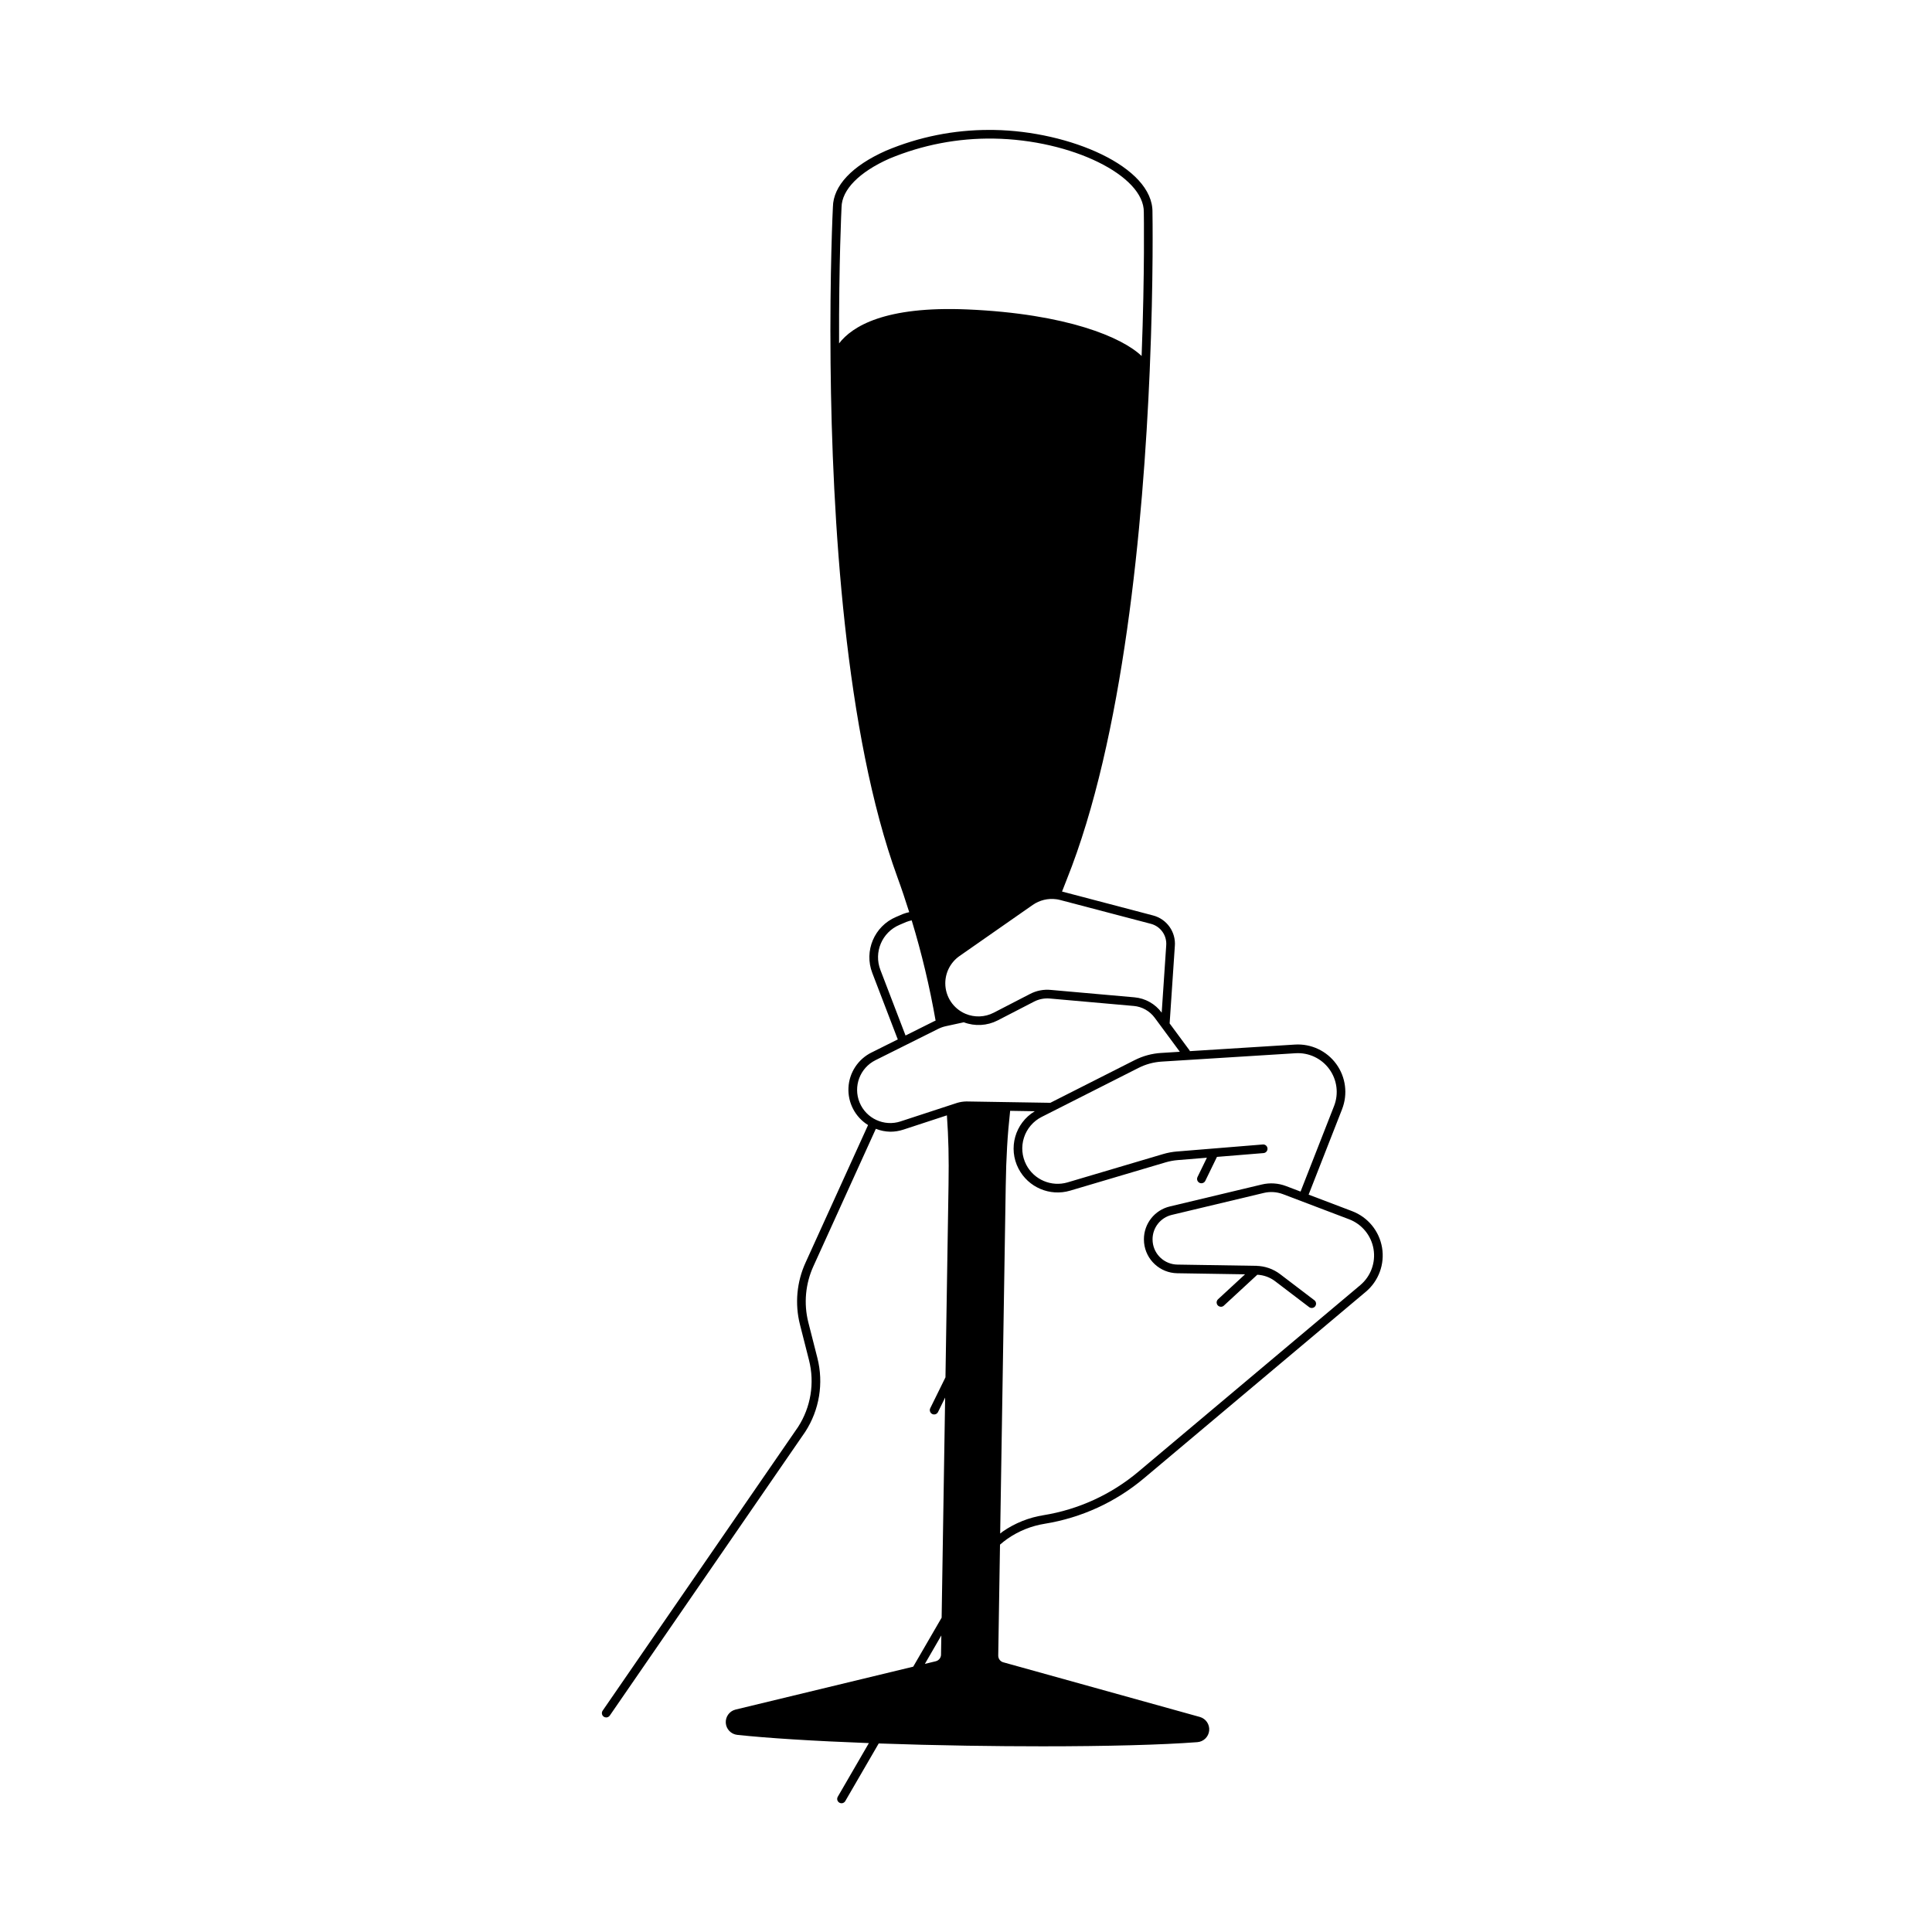 <?xml version="1.0" encoding="UTF-8"?>
<!-- Uploaded to: SVG Find, www.svgrepo.com, Generator: SVG Find Mixer Tools -->
<svg fill="#000000" width="800px" height="800px" version="1.1" viewBox="144 144 512 512" xmlns="http://www.w3.org/2000/svg">
 <path d="m502.33 464.97-11.531-4.379 8.867-22.641h-0.004c1.566-3.996 0.984-8.516-1.543-11.984-2.527-3.469-6.648-5.41-10.934-5.144l-27.867 1.742c-0.027-0.051-0.004-0.109-0.039-0.156l-5.312-7.188 1.375-20.469h0.004c0.316-3.758-2.121-7.195-5.769-8.145l-24.008-6.309-0.117-0.023c0.395-1.043 0.801-2.082 1.219-3.117 15.066-37.551 20.289-94.168 22.023-135.05l-0.012-0.035 0.012-0.027c1.031-24.367 0.727-41.668 0.723-41.801 0.188-12.098-22.023-21.492-42.008-21.805-0.367-0.004-0.738-0.012-1.113-0.012v0.004c-9.449-0.035-18.809 1.84-27.516 5.512-8.973 3.981-13.965 9.289-14.051 14.906-0.012 0.172-0.859 17.254-0.621 41.422l0.004 0.004-0.004 0.004c0.402 41.066 3.805 98.02 17.707 136.17 1.098 2.996 2.129 6.086 3.137 9.281v0.004c-0.566 0.117-1.125 0.281-1.664 0.488l-1.836 0.789v-0.004c-5.758 2.449-8.535 9.023-6.277 14.859l6.691 17.457c0.02 0.047 0.066 0.07 0.09 0.113l-6.961 3.477-0.004-0.004c-3.594 1.77-5.945 5.348-6.141 9.344-0.195 4 1.793 7.793 5.195 9.902l-16.547 36.41c-2.363 5.152-2.894 10.957-1.504 16.453l2.402 9.441c1.535 6.051 0.484 12.469-2.906 17.715l-51.781 75.172c-0.172 0.254-0.238 0.562-0.184 0.859 0.055 0.301 0.227 0.562 0.477 0.738 0.191 0.129 0.418 0.199 0.652 0.199 0.375 0 0.73-0.184 0.945-0.496l51.797-75.199c3.75-5.785 4.918-12.871 3.223-19.555l-2.402-9.438c-1.262-4.988-0.777-10.262 1.367-14.938l16.523-36.367c1.223 0.484 2.519 0.746 3.832 0.77 1.172 0 2.336-0.184 3.449-0.551l11.551-3.785c0.422 6.027 0.547 11.211 0.43 18.422l-0.812 51.004-4.031 8.188c-0.277 0.566-0.043 1.254 0.523 1.535 0.156 0.074 0.332 0.117 0.508 0.117 0.438 0 0.836-0.25 1.027-0.641l1.887-3.836-0.93 58.332-7.531 12.984-47.074 11.367c-1.609 0.391-2.703 1.883-2.598 3.535 0.109 1.652 1.391 2.988 3.035 3.168 8.016 0.867 20.367 1.637 34.887 2.184l-8.254 14.234c-0.305 0.547-0.113 1.238 0.43 1.551 0.539 0.316 1.234 0.137 1.559-0.402l8.871-15.289c7.539 0.27 15.402 0.469 23.41 0.594 6.894 0.109 13.59 0.164 19.961 0.164 17.055 0 31.703-0.383 41.082-1.102 1.645-0.129 2.965-1.422 3.125-3.07 0.156-1.645-0.891-3.168-2.481-3.609l-52.074-14.48v0.004c-0.809-0.223-1.359-0.961-1.348-1.797l0.469-29.387v-0.004c0.645-0.562 1.316-1.094 2.019-1.586 2.941-2.035 6.301-3.383 9.828-3.949 9.703-1.566 18.801-5.734 26.32-12.066l58.781-49.418-0.004 0.004c3.41-2.867 5.047-7.328 4.301-11.719s-3.762-8.059-7.926-9.641zm-53.332-76.148c2.574 0.676 4.285 3.106 4.059 5.758l-1.195 17.785-0.012-0.016c-1.711-2.32-4.34-3.793-7.211-4.047l-22.168-1.965h-0.004c-1.902-0.184-3.816 0.191-5.508 1.078l-9.633 4.973h-0.004c-2.312 1.191-5.039 1.297-7.438 0.285-3.254-1.371-5.367-4.555-5.371-8.086 0-2.875 1.402-5.566 3.754-7.219l19.418-13.551c1.82-1.266 4.051-1.805 6.25-1.508 0.352 0.047 0.699 0.117 1.047 0.207zm-81.98-189.9c0.074-4.648 4.699-9.344 12.688-12.891h0.004c8.758-3.648 18.172-5.453 27.66-5.301 20.586 0.324 39.906 9.789 39.754 19.512 0.004 0.164 0.273 15.727-0.582 38.105-5.121-4.922-19.758-11.199-46.184-12.344-21.941-0.934-30.57 4.531-33.992 9-0.078-21.277 0.645-35.887 0.652-36.082zm10.297 202.12 0.004 0.004c-1.816-4.688 0.414-9.969 5.035-11.938l1.84-0.789v0.004c0.461-0.18 0.934-0.316 1.414-0.418 2.652 8.719 4.766 17.59 6.336 26.566-0.129 0.059-0.266 0.102-0.391 0.168l-7.574 3.781zm5.352 40.137 0.004 0.004c-4.379 1.434-9.121-0.754-10.871-5.016-1.746-4.262 0.09-9.152 4.215-11.207l16.566-8.27c0.344-0.172 0.699-0.324 1.062-0.453 0.367-0.129 0.738-0.23 1.121-0.309l4.648-1.012c2.922 1.113 6.18 0.938 8.965-0.488l9.633-4.973v-0.004c1.309-0.676 2.785-0.965 4.25-0.828l22.176 1.965v-0.004c2.219 0.195 4.25 1.336 5.57 3.129l1.867 2.523 0.004 0.008 4.793 6.488-4.914 0.309-0.004-0.004c-2.477 0.148-4.894 0.809-7.106 1.934l-22.301 11.285-22.246-0.359h0.004c-0.816 0.016-1.629 0.137-2.414 0.367zm10.797 136.23-0.082 5.074 0.004 0.008c-0.016 0.84-0.594 1.562-1.41 1.762l-2.875 0.695zm111.02-92.828-58.781 49.418h0.004c-7.203 6.059-15.914 10.051-25.207 11.551-3.867 0.617-7.543 2.098-10.766 4.324-0.242 0.164-0.441 0.359-0.676 0.531l1.473-92.152c0.121-7.695 0.457-13.352 1.168-19.871l6.543 0.105-0.004 0.004c-5.246 3.129-7.141 9.812-4.312 15.227 2.574 4.957 8.301 7.398 13.66 5.82l25.324-7.504c1.051-0.309 2.137-0.512 3.231-0.598l7.703-0.629-2.5 5.133 0.004-0.004c-0.27 0.57-0.031 1.25 0.535 1.527 0.566 0.273 1.25 0.043 1.531-0.523l3.094-6.352 12.34-1.008c0.305-0.023 0.586-0.168 0.781-0.398 0.199-0.234 0.297-0.535 0.27-0.836-0.023-0.305-0.168-0.586-0.402-0.781-0.23-0.199-0.531-0.293-0.836-0.266l-22.699 1.855v-0.004c-1.254 0.102-2.496 0.328-3.703 0.684l-25.324 7.504h0.004c-4.305 1.273-8.91-0.688-10.973-4.672-1.152-2.219-1.367-4.805-0.602-7.184 0.766-2.379 2.449-4.352 4.68-5.481l25.648-12.98c1.93-0.984 4.043-1.559 6.207-1.688l35.434-2.215h0.004c3.5-0.219 6.871 1.367 8.938 4.203 2.066 2.836 2.543 6.527 1.262 9.797l-8.875 22.664-3.867-1.469h-0.004c-2.039-0.773-4.266-0.918-6.391-0.41l-24.363 5.816c-4.043 0.953-6.894 4.562-6.887 8.719 0 0.301 0.016 0.602 0.043 0.914 0.457 4.527 4.234 7.996 8.781 8.07l17.977 0.285-7.164 6.617c-0.348 0.32-0.461 0.816-0.289 1.258 0.172 0.438 0.594 0.727 1.066 0.727 0.285 0.004 0.566-0.105 0.777-0.305l8.863-8.188v0.004c1.691 0.082 3.324 0.668 4.68 1.688l9.047 6.887c0.504 0.383 1.223 0.285 1.605-0.215 0.383-0.504 0.285-1.223-0.215-1.605l-9.043-6.887c-1.836-1.406-4.07-2.184-6.379-2.223l-0.039-0.008h-0.008l-20.836-0.328c-3.387-0.055-6.195-2.629-6.539-5.996-0.02-0.234-0.035-0.469-0.035-0.699v0.004c-0.008-3.09 2.117-5.777 5.125-6.484l24.363-5.816c1.68-0.398 3.438-0.285 5.051 0.32l17.539 6.66c3.402 1.293 5.867 4.293 6.481 7.883 0.609 3.59-0.727 7.234-3.516 9.578z"/>
</svg>